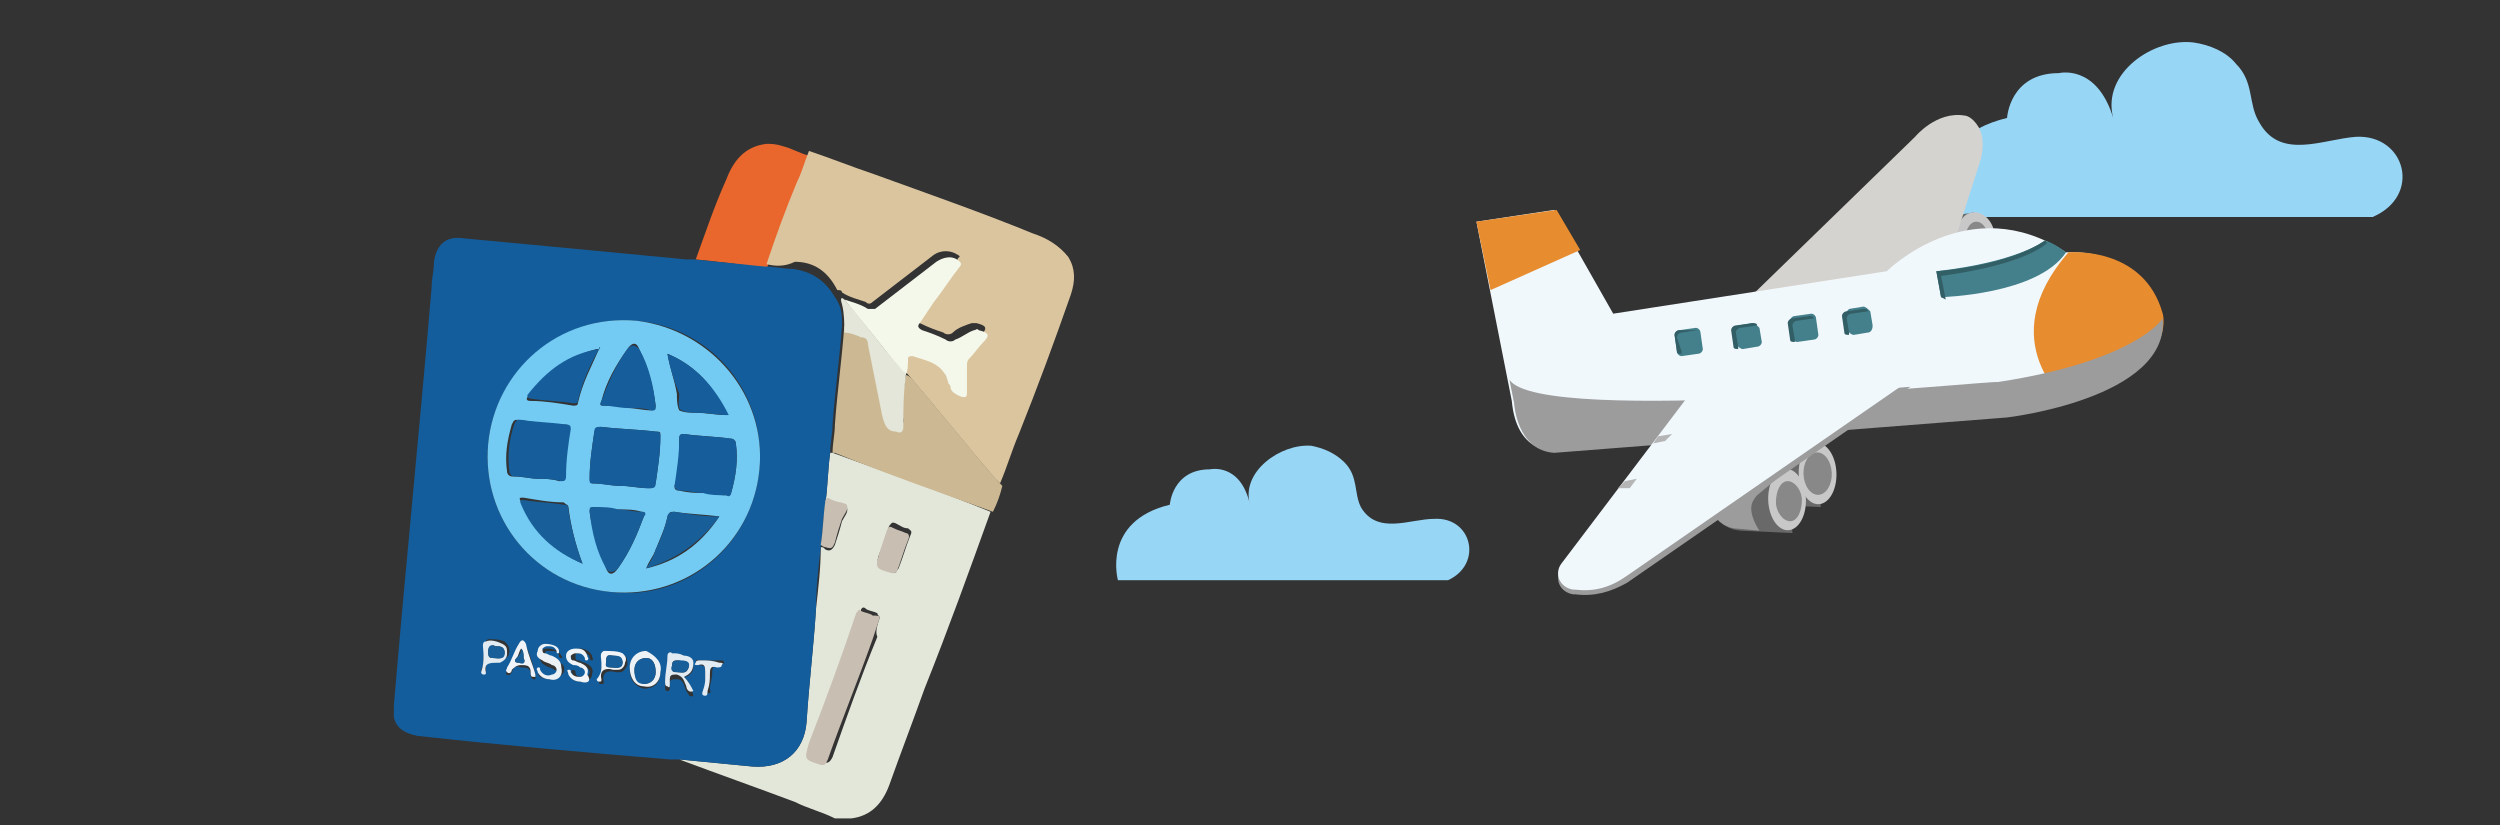 <?xml version="1.0" encoding="utf-8"?>
<!-- Generator: Adobe Illustrator 19.0.0, SVG Export Plug-In . SVG Version: 6.00 Build 0)  -->
<svg version="1.1" id="圖層_1" xmlns="http://www.w3.org/2000/svg" xmlns:xlink="http://www.w3.org/1999/xlink" x="0px" y="0px"
	 viewBox="3 33 106 35" style="enable-background:new 3 33 106 35;" xml:space="preserve">
<rect x="3" y="33" width="106" height="35" fill="#333333" stroke="none"/>
<style type="text/css">
	.st0{fill:#98D6F6;}
	.st1{fill:#696969;}
	.st2{fill:#C8C8C9;}
	.st3{fill:#888888;}
	.st4{fill:#D5D3CF;}
	.st5{fill:#F1F8FC;}
	.st6{fill:#E78C2F;}
	.st7{fill:#44808B;}
	.st8{fill:#325E66;}
	.st9{fill:#9C9C9C;}
	.st10{fill:#B5B5B5;}
	.st11{fill-rule:evenodd;clip-rule:evenodd;fill:#E3E7DA;}
	.st12{fill-rule:evenodd;clip-rule:evenodd;fill:#E9672D;}
	.st13{fill-rule:evenodd;clip-rule:evenodd;fill:#DBC59F;}
	.st14{fill-rule:evenodd;clip-rule:evenodd;fill:#CCB994;}
	.st15{fill-rule:evenodd;clip-rule:evenodd;fill:#135D9C;}
	.st16{fill-rule:evenodd;clip-rule:evenodd;fill:#C8BEB2;}
	.st17{fill-rule:evenodd;clip-rule:evenodd;fill:#F4F8EA;}
	.st18{fill-rule:evenodd;clip-rule:evenodd;fill:#E3E6D9;}
	.st19{fill-rule:evenodd;clip-rule:evenodd;fill:#73CAF3;}
	.st20{fill-rule:evenodd;clip-rule:evenodd;fill:#E2EBF2;}
	.st21{fill-rule:evenodd;clip-rule:evenodd;fill:#ECF1F6;}
	.st22{fill-rule:evenodd;clip-rule:evenodd;fill:#F0F4F8;}
	.st23{fill-rule:evenodd;clip-rule:evenodd;fill:#155E9B;}
	.st24{fill-rule:evenodd;clip-rule:evenodd;fill:#185F99;}
</style>
<g>
	<path class="st0" d="M52.6,54.4c0,0,0.1-1.5,1.7-1.5c0,0,1.3-0.3,1.7,1.5c-0.4-1.4,1.3-2.6,2.6-2.5c0.5,0.1,1,0.3,1.4,0.7
		c0.6,0.6,0.4,1.3,0.7,1.9c0.7,1.2,2.1,0.5,3.1,0.5c1.6-0.1,2.1,1.9,0.6,2.6h-14C50.4,57.6,49.7,55.1,52.6,54.4z"/>
	<path class="st0" d="M88.1,38c0,0,0.1-1.9,2.2-1.9c0,0,1.6-0.4,2.3,1.9c-0.5-1.9,1.7-3.4,3.4-3.2c0.7,0.1,1.4,0.4,1.8,0.9
		c0.8,0.8,0.5,1.7,1,2.5c0.9,1.6,2.7,0.7,4.1,0.6c2.1-0.1,2.8,2.5,0.7,3.4H85.3C85.3,42.1,84.4,38.9,88.1,38z"/>
	<g>
		<g>
			<path class="st1" d="M86.7,42l-2.3,0.4c0,0-0.9,0.2-0.8,1.1c0,0,0,0.9,1.1,1l2.2,0.1L86.7,42z"/>
			<path class="st2" d="M87.6,43.2c0,0.7-0.3,1.3-0.8,1.3c-0.5,0-0.9-0.5-0.9-1.2c0-0.7,0.3-1.3,0.8-1.3
				C87.2,42,87.6,42.5,87.6,43.2z"/>
			<path class="st3" d="M87.4,43.2c0,0.5-0.2,0.9-0.5,0.9c-0.3,0-0.6-0.4-0.6-0.8c0-0.5,0.2-0.9,0.5-0.9
				C87.1,42.4,87.3,42.8,87.4,43.2z"/>
		</g>
		<path class="st4" d="M77.1,45.7l7.1-6.9c0,0,0.9-1.1,2.1-0.9c0,0,0.3,0,0.6,0.5c0.2,0.4,0.2,0.8,0.1,1.3l-2.2,6.9L77.1,45.7z"/>
		<g>
			<path class="st1" d="M80.1,51.9l-2.3,0.4c0,0-0.9,0.2-0.8,1.1c0,0,0,0.9,1.1,1l2.1,0.1L80.1,51.9z"/>
			
				<ellipse transform="matrix(0.999 -3.435019e-002 3.435019e-002 0.999 -1.778 2.784)" class="st2" cx="80.1" cy="53.1" rx="0.8" ry="1.3"/>
			
				<ellipse transform="matrix(0.999 -3.519328e-002 3.519328e-002 0.999 -1.821 2.853)" class="st3" cx="80.1" cy="53.1" rx="0.6" ry="0.9"/>
		</g>
		<g>
			<path class="st1" d="M78.8,53l-2.3,0.4c0,0-0.9,0.2-0.8,1.1c0,0,0,0.9,1.1,1l2.2,0.1L78.8,53z"/>
			
				<ellipse transform="matrix(0.999 -3.611053e-002 3.611053e-002 0.999 -1.907 2.882)" class="st2" cx="78.8" cy="54.2" rx="0.8" ry="1.3"/>
			<path class="st3" d="M79.4,54.2c0,0.5-0.2,0.9-0.5,0.9c-0.3,0-0.6-0.4-0.6-0.8c0-0.5,0.2-0.9,0.5-0.9
				C79.1,53.4,79.4,53.8,79.4,54.2z"/>
		</g>
		<path class="st5" d="M65.6,42.4l3.3-0.5l2.5,4.4l11.6-1.8c0,0,3.5-3.5,7.6-0.8c0,0,3.1-0.3,4,2.6c0,0,0.9,3.2-6.6,4.3l-19.2,1.5
			c0,0-1.5,0.1-1.7-2.1L65.6,42.4z"/>
		<path class="st6" d="M90.7,43.7c0,0,3.2-0.3,4,2.6c0,0,0.7,2.3-4,3.8C90.7,50.1,87.4,47.5,90.7,43.7z"/>
		<polygon class="st6" points="65.6,42.4 69,41.9 70,43.6 66.2,45.3 		"/>
		<path class="st7" d="M89.7,43.2c0,0-1.1,0.9-4.6,1.3l0.2,1.1c0,0,4.1-0.1,5.3-1.9C90.6,43.7,90.1,43.3,89.7,43.2z"/>
		<path class="st8" d="M85.3,45.6l-0.2-1.1c0,0,3-0.2,4.6-1.3l0.1,0.1c0,0-0.8,0.9-4.5,1.4l0.2,1L85.3,45.6z"/>
		<path class="st9" d="M67,49.1l0.2,1c0,0,0.1,2,1.7,2.1l19.2-1.5c0,0,6.9-0.8,6.6-4.2c0,0-1.1,1.8-7,2.7
			C87.7,49.1,68.3,51.1,67,49.1z"/>
		<path class="st9" d="M74.5,50.1l-5.3,7c-0.3,0.4-0.1,1,0.5,1.1l0.1,0c0.8,0.1,1.5-0.1,2.2-0.5L84,49.4L74.5,50.1z"/>
		<path class="st5" d="M74.5,49.9l-5.3,7c-0.3,0.4-0.1,1,0.5,1.1l0.1,0c0.8,0.1,1.5-0.1,2.2-0.6L84,49.1L74.5,49.9z"/>
		<polygon class="st10" points="73.3,51.5 73.9,51.4 73.6,51.7 73.1,51.8 		"/>
		<polygon class="st10" points="71.9,53.4 72.4,53.3 72.1,53.7 71.6,53.7 		"/>
		<g>
			<path class="st7" d="M75,48l-0.7,0.1c-0.1,0-0.2-0.1-0.2-0.2L74,47.2c0-0.1,0.1-0.2,0.2-0.2l0.7-0.1c0.1,0,0.2,0.1,0.2,0.2
				l0.1,0.7C75.2,47.9,75.1,48,75,48z"/>
			<g>
				<path class="st8" d="M74.1,47.3c0-0.1,0.1-0.2,0.2-0.2L75,47c0,0,0,0,0,0C75,47,75,47,74.9,47L74.2,47c-0.1,0-0.2,0.1-0.2,0.2
					l0.1,0.7c0,0.1,0.1,0.1,0.2,0.1c0,0,0,0,0-0.1L74.1,47.3z"/>
			</g>
		</g>
		<g>
			<path class="st7" d="M77.5,47.7l-0.6,0.1c-0.1,0-0.2-0.1-0.3-0.2L76.5,47c0-0.1,0.1-0.2,0.2-0.2l0.6-0.1c0.1,0,0.2,0.1,0.3,0.2
				l0.1,0.6C77.7,47.6,77.6,47.7,77.5,47.7z"/>
			<g>
				<path class="st8" d="M76.6,47.1c0-0.1,0.1-0.2,0.2-0.2l0.7-0.1c0,0,0,0,0,0c0-0.1-0.1-0.1-0.2-0.1l-0.7,0.1
					c-0.1,0-0.2,0.1-0.2,0.2l0.1,0.7c0,0.1,0.1,0.1,0.2,0.1c0,0,0,0,0-0.1L76.6,47.1z"/>
			</g>
		</g>
		<g>
			<path class="st7" d="M79.9,47.4l-0.7,0.1c-0.1,0-0.2-0.1-0.2-0.2l-0.1-0.7c0-0.1,0.1-0.2,0.2-0.2l0.7-0.1c0.1,0,0.2,0.1,0.2,0.2
				l0.1,0.7C80.1,47.3,80,47.4,79.9,47.4z"/>
			<g>
				<path class="st8" d="M79,46.8c0-0.1,0.1-0.2,0.2-0.2l0.7-0.1c0,0,0,0,0,0c0-0.1-0.1-0.1-0.2-0.1l-0.7,0.1
					c-0.1,0-0.2,0.1-0.2,0.2l0.1,0.7c0,0.1,0.1,0.1,0.2,0.1c0,0,0,0,0-0.1L79,46.8z"/>
			</g>
		</g>
		<g>
			<path class="st7" d="M82.2,47.1l-0.6,0.1c-0.1,0-0.2-0.1-0.3-0.2l-0.1-0.6c0-0.1,0.1-0.2,0.2-0.3l0.6-0.1c0.1,0,0.2,0.1,0.3,0.2
				l0.1,0.6C82.4,47,82.3,47.1,82.2,47.1z"/>
			<g>
				<path class="st8" d="M81.3,46.5c0-0.1,0.1-0.2,0.2-0.2l0.7-0.1c0,0,0,0,0,0c0-0.1-0.1-0.1-0.2-0.1l-0.7,0.1
					c-0.1,0-0.2,0.1-0.2,0.2l0.1,0.7c0,0.1,0.1,0.1,0.2,0.1c0,0,0,0,0-0.1L81.3,46.5z"/>
			</g>
		</g>
		<path class="st9" d="M78.7,53l-2.9,2c0,0,0.2,0.3,0.7,0.4l1.1,0.1c0,0-0.5-0.7-0.3-1.2c0,0,0.1-0.2,0.2-0.3L78.7,53z"/>
	</g>
</g>
<g>
	<path class="st11" d="M38.4,67.7c-0.6-0.3-1.1-0.4-1.7-0.7c-1.6-0.6-3.3-1.2-4.9-1.8c1,0.1,2.1,0.2,3.1,0.3
		c1.3,0.1,2.2-0.6,2.3-1.9c0.1-1.6,0.3-3.2,0.4-4.8c0.1-0.9,0.2-1.7,0.2-2.6c0.1,0,0.1,0,0.2,0.1c0.2,0.1,0.3,0,0.4-0.2
		c0.1-0.3,0.2-0.6,0.3-1c0.1-0.2,0.3-0.4,0.2-0.6c-0.1-0.1-0.4-0.2-0.6-0.2c-0.1,0-0.2-0.1-0.3,0c0.1-0.7,0.1-1.4,0.2-2.1
		c0,0,0.1,0,0.1,0c2.2,0.8,4.5,1.6,6.7,2.5c-0.9,2.5-1.8,5-2.8,7.5c-0.5,1.4-1,2.7-1.5,4.1c-0.3,0.8-0.8,1.3-1.6,1.4c0,0,0,0-0.1,0
		C38.9,67.7,38.6,67.7,38.4,67.7z M40.3,59.2c0-0.1-0.1-0.1-0.1-0.2c-0.2-0.1-0.4-0.1-0.5-0.2c-0.1-0.1-0.2,0-0.2,0.1
		c-0.7,1.8-1.4,3.7-2,5.5c-0.2,0.6-0.2,0.6,0.4,0.9c0.2,0.1,0.3,0,0.4-0.2c0.6-1.7,1.2-3.4,1.9-5.1C40.1,59.8,40.2,59.5,40.3,59.2z
		 M40.9,57.3c0.1,0,0.1-0.1,0.2-0.2c0.2-0.5,0.3-0.9,0.5-1.4c0.1-0.2,0-0.2-0.1-0.3c-0.2,0-0.3-0.1-0.5-0.2c-0.2-0.1-0.2,0-0.3,0.1
		c-0.1,0.3-0.2,0.6-0.3,0.9c-0.3,0.7-0.3,0.7,0.5,0.9C40.8,57.2,40.8,57.2,40.9,57.3z"/>
	<path class="st12" d="M32.5,44c0.4-1.1,0.8-2.3,1.3-3.4c0.3-0.8,0.8-1.4,1.7-1.5c0,0,0,0,0,0c0.2,0,0.4,0,0.7,0.1
		c0.4,0.1,0.7,0.3,1.1,0.4c-0.2,0.4-0.3,0.8-0.5,1.3c-0.4,1.1-0.8,2.3-1.3,3.5C34.5,44.2,33.5,44.1,32.5,44z"/>
	<path class="st13" d="M35.5,44.2c0.4-1.2,0.8-2.3,1.3-3.5c0.2-0.4,0.3-0.8,0.5-1.3c0.9,0.3,1.9,0.7,2.8,1c2.2,0.8,4.5,1.6,6.7,2.5
		c0.6,0.2,1.1,0.5,1.5,1c0.3,0.5,0.3,1,0.1,1.6c-0.7,2-1.4,3.9-2.2,5.9c-0.3,0.7-0.5,1.4-0.8,2.1c-0.1-0.1-0.1-0.1-0.2-0.2
		c-1.2-1.4-2.4-2.9-3.6-4.3c-0.1-0.1-0.1-0.2-0.3-0.2c0-0.1,0-0.1,0-0.2c0-0.2,0-0.5,0.1-0.7c0-0.1,0.1-0.2,0.2-0.1
		c0.6,0.2,1.3,0.3,1.5,1.1c0,0.1,0.1,0.1,0.1,0.2c0,0.2,0.2,0.3,0.4,0.4c0.2,0.1,0.3,0,0.3-0.2c0-0.4,0-0.8,0-1.1
		c0-0.1,0.1-0.2,0.1-0.3c0.2-0.2,0.4-0.5,0.6-0.7c0.3-0.3,0.2-0.4-0.2-0.5c-0.1,0-0.1,0-0.2,0c-0.3,0.1-0.6,0.2-0.8,0.4
		c-0.1,0.1-0.3,0.1-0.4,0c-0.3-0.1-0.6-0.2-1-0.4c-0.2-0.1-0.2-0.1-0.1-0.3c0.2-0.3,0.4-0.6,0.6-0.9c0.4-0.5,0.7-1,1.1-1.5
		c0-0.1,0.2-0.1,0-0.2c-0.3-0.2-0.7-0.2-1,0c-0.9,0.7-1.7,1.3-2.6,2c-0.1,0.1-0.2,0.1-0.3,0c-0.3-0.1-0.7-0.2-1-0.4
		c0-0.1-0.1-0.1-0.2-0.1c-0.4-0.8-1-1.2-1.8-1.2C36.3,44.3,35.9,44.3,35.5,44.2z"/>
	<path class="st14" d="M41.4,48.9c0.1,0,0.2,0.1,0.3,0.2c1.2,1.4,2.4,2.9,3.6,4.3c0.1,0.1,0.1,0.1,0.2,0.2c-0.1,0.4-0.2,0.7-0.4,1.1
		c-2.2-0.8-4.5-1.6-6.7-2.5c0,0-0.1,0-0.1,0c0-0.4,0.1-0.8,0.1-1.2c0.1-1.4,0.3-2.8,0.4-4.2c0.2,0,0.5,0.2,0.7,0.2
		c0.2,0,0.3,0.2,0.3,0.3c0.2,1,0.4,2,0.6,3c0.1,0.4,0.2,0.7,0.6,0.7c0,0,0,0,0,0c0.2,0.1,0.3,0.1,0.3-0.2
		C41.2,50.2,41.3,49.6,41.4,48.9z"/>
	<path class="st15" d="M38.7,46.8c-0.1,1.4-0.3,2.8-0.4,4.2c0,0.4-0.1,0.8-0.1,1.2c-0.1,0.7-0.1,1.4-0.2,2.1
		c-0.1,0.6-0.1,1.2-0.2,1.9c-0.1,0.9-0.2,1.7-0.2,2.6c-0.1,1.6-0.3,3.2-0.4,4.8c-0.1,1.3-1,2-2.3,1.9c-1-0.1-2.1-0.2-3.1-0.3
		c-0.1,0-0.2,0-0.4,0c-3.6-0.3-7.1-0.6-10.7-1c-0.5-0.1-0.9-0.3-1-0.8c0-0.2,0-0.4,0-0.5c0.5-5.9,1.1-11.8,1.6-17.7
		c0-0.4,0.1-0.7,0.1-1.1c0.1-0.7,0.5-1.1,1.2-1c3.2,0.3,6.4,0.6,9.5,0.9c0.1,0,0.2,0,0.3,0c1,0.1,2,0.2,3,0.3c0.4,0,0.8,0.1,1.2,0.1
		c0.8,0.1,1.4,0.5,1.8,1.2C38.7,46,38.7,46.4,38.7,46.8z M35.2,52.9c0.3-3.2-2-6-5.2-6.3c-3.2-0.3-6,2.1-6.3,5.2
		c-0.3,3.2,2,6,5.2,6.3C32.1,58.5,34.9,56.1,35.2,52.9z M32,61.7c0.2,0,0.4-0.2,0.4-0.4c0-0.3-0.2-0.3-0.4-0.3c-0.2,0-0.3,0-0.5-0.1
		c-0.1,0-0.2,0-0.2,0.1c0,0.4-0.1,0.7-0.1,1.1c0,0.1,0,0.2,0.1,0.2c0.1,0,0.1-0.1,0.1-0.1c0-0.1,0-0.2,0-0.2c0-0.2,0.1-0.2,0.3-0.2
		c0.3,0,0.3,0.3,0.4,0.5c0.1,0.1,0.1,0.3,0.3,0.2C32.3,62.1,32.2,61.9,32,61.7z M26.3,61.8c0.3,0,0.5-0.1,0.6-0.3
		c0.1-0.3-0.1-0.4-0.4-0.5c-0.1,0-0.2-0.1-0.3-0.1c-0.1,0-0.1-0.1-0.1-0.2c0-0.1,0.1-0.1,0.2-0.1c0.2,0,0.4,0,0.4,0.2
		c0,0.1,0.1,0.1,0.1,0.1c0.1,0,0-0.1,0-0.1c-0.1-0.2-0.3-0.3-0.6-0.3c-0.2,0-0.3,0.1-0.3,0.3c0,0.2,0,0.3,0.2,0.4
		c0.1,0.1,0.3,0.1,0.4,0.2c0.1,0,0.2,0.1,0.2,0.2c0,0.1-0.1,0.2-0.2,0.2c-0.2,0-0.4,0-0.5-0.2c0-0.1-0.1-0.1-0.1-0.1
		c-0.1,0-0.1,0.1,0,0.2C25.9,61.7,26.1,61.8,26.3,61.8z M31,61.5c0-0.4-0.2-0.7-0.6-0.8c-0.4,0-0.7,0.2-0.7,0.7
		c0,0.4,0.2,0.7,0.6,0.8C30.7,62.2,31,62,31,61.5z M27.6,61.9c0.3,0,0.5-0.1,0.5-0.3c0.1-0.3-0.1-0.4-0.3-0.5
		c-0.1,0-0.2-0.1-0.3-0.1c-0.1,0-0.1-0.1-0.1-0.2c0-0.1,0.1-0.1,0.2-0.1c0.2,0,0.4,0,0.4,0.2c0,0.1,0.1,0.1,0.1,0.1
		c0.1,0,0-0.1,0-0.2c-0.1-0.2-0.3-0.3-0.5-0.3c-0.2,0-0.4,0.1-0.4,0.3c0,0.2,0.1,0.3,0.3,0.4c0.1,0,0.2,0.1,0.3,0.1
		c0.1,0,0.2,0.1,0.2,0.2c0,0.1-0.1,0.2-0.2,0.2c-0.2,0-0.4,0-0.4-0.2c0-0.1-0.1-0.1-0.1-0.1c-0.1,0-0.1,0.1,0,0.2
		C27.2,61.8,27.4,61.9,27.6,61.9z M23.5,60.8c0,0.2,0,0.4-0.1,0.6c0,0.1,0,0.1,0.1,0.1c0.1,0,0.1,0,0.1-0.1C23.6,61,23.9,61,24.2,61
		c0,0,0.1,0,0.1,0c0.2-0.1,0.3-0.2,0.3-0.4c0-0.2-0.1-0.3-0.2-0.4c-0.2-0.1-0.5-0.1-0.7-0.1c-0.2,0.1-0.1,0.3-0.1,0.5
		C23.5,60.8,23.5,60.8,23.5,60.8z M28.5,61.3c0,0.2,0,0.4-0.1,0.6c0,0.1,0,0.1,0.1,0.1c0.1,0,0.1,0,0.1-0.1
		c-0.1-0.4,0.2-0.5,0.5-0.4c0.1,0,0.1,0,0.2,0c0.1,0,0.2-0.1,0.3-0.3c0-0.2,0-0.3-0.1-0.4c-0.2-0.1-0.5-0.2-0.8-0.1
		c-0.2,0-0.1,0.3-0.1,0.5C28.5,61.2,28.5,61.2,28.5,61.3z M25.7,61.6c-0.1-0.4-0.2-0.8-0.4-1.2c-0.1-0.2-0.2-0.1-0.3,0
		c-0.2,0.3-0.3,0.7-0.5,1c0,0.1-0.1,0.2,0,0.2c0.1,0.1,0.2-0.1,0.2-0.1c0.1-0.2,0.1-0.3,0.4-0.2c0.2,0,0.4,0,0.4,0.3
		c0,0.1,0,0.1,0.1,0.2c0,0,0.1,0,0.1,0C25.7,61.7,25.7,61.7,25.7,61.6z M32.9,61.8c0,0.1,0,0.2,0,0.4c0,0.1-0.1,0.2,0.1,0.2
		c0.2,0,0.1-0.1,0.1-0.2c0-0.2,0.1-0.4,0.1-0.7c0-0.2,0.1-0.4,0.3-0.3c0.1,0,0.1,0,0.2-0.1c0-0.1-0.1-0.1-0.1-0.1
		C33.2,61,33,61,32.7,61c-0.1,0-0.2-0.1-0.2,0.1c0,0.1,0.1,0.1,0.1,0.1c0.3,0,0.3,0.1,0.3,0.3C32.9,61.6,32.9,61.7,32.9,61.8z"/>
	<path class="st16" d="M40.3,59.2c-0.1,0.3-0.2,0.6-0.3,0.9c-0.6,1.7-1.3,3.4-1.9,5.1c-0.1,0.2-0.1,0.3-0.4,0.2
		c-0.6-0.2-0.6-0.2-0.4-0.9c0.7-1.8,1.4-3.7,2-5.5c0.1-0.1,0.1-0.2,0.2-0.1c0.2,0.1,0.4,0.1,0.5,0.2C40.2,59.1,40.3,59.1,40.3,59.2z
		"/>
	<path class="st16" d="M40.9,57.3c-0.1,0-0.1,0-0.1,0c-0.7-0.2-0.7-0.2-0.5-0.9c0.1-0.3,0.2-0.6,0.3-0.9c0.1-0.2,0.1-0.2,0.3-0.1
		c0.2,0.1,0.3,0.1,0.5,0.2c0.1,0,0.2,0.1,0.1,0.3c-0.2,0.5-0.3,0.9-0.5,1.4C41,57.2,41,57.3,40.9,57.3z"/>
	<path class="st16" d="M37.8,56.1c0.1-0.6,0.1-1.2,0.2-1.9c0.1-0.2,0.2,0,0.3,0c0.2,0.1,0.5,0.1,0.6,0.2c0.1,0.2-0.1,0.4-0.2,0.6
		c-0.1,0.3-0.2,0.6-0.3,1c-0.1,0.2-0.1,0.3-0.4,0.2C38,56.2,37.9,56.2,37.8,56.1z"/>
	<path class="st17" d="M38.8,45.7c0.3,0.1,0.7,0.2,1,0.4c0.1,0,0.2,0,0.3,0c0.9-0.7,1.7-1.3,2.6-2c0.3-0.2,0.7-0.3,1,0
		c0.1,0.1,0,0.2,0,0.2c-0.4,0.5-0.7,1-1.1,1.5c-0.2,0.3-0.4,0.6-0.6,0.9c-0.1,0.1-0.1,0.2,0.1,0.3c0.3,0.1,0.6,0.2,1,0.4
		c0.1,0.1,0.3,0.1,0.4,0c0.3-0.1,0.5-0.3,0.8-0.4c0.1,0,0.1-0.1,0.2,0c0.4,0.1,0.5,0.2,0.2,0.5c-0.2,0.2-0.4,0.5-0.6,0.7
		c-0.1,0.1-0.1,0.2-0.1,0.3c0,0.4,0,0.8,0,1.1c0,0.2,0,0.3-0.3,0.2c-0.2-0.1-0.4-0.2-0.4-0.4c0-0.1-0.1-0.1-0.1-0.2
		c-0.2-0.8-0.9-0.9-1.5-1.1c-0.1,0-0.2,0-0.2,0.1c0,0.2,0,0.5-0.1,0.7c-0.2,0-0.2-0.2-0.3-0.3C40.3,47.5,39.5,46.6,38.8,45.7z"/>
	<path class="st18" d="M38.8,45.7c0.8,0.9,1.5,1.9,2.3,2.8c0.1,0.1,0.1,0.2,0.3,0.3c0,0.1,0,0.1,0,0.2c-0.1,0.7-0.1,1.4-0.1,2.1
		c0,0.2-0.1,0.3-0.3,0.2c0,0,0,0,0,0c-0.4,0-0.5-0.3-0.6-0.7c-0.2-1-0.4-2-0.6-3c0-0.2-0.1-0.3-0.3-0.3c-0.2-0.1-0.5-0.2-0.7-0.2
		c0-0.4,0-0.8-0.1-1.2C38.6,45.6,38.7,45.6,38.8,45.7z"/>
	<path class="st19" d="M35.2,52.9c-0.3,3.2-3.1,5.5-6.3,5.2c-3.2-0.3-5.5-3.1-5.2-6.3c0.3-3.1,3-5.5,6.3-5.2
		C33.2,47,35.5,49.8,35.2,52.9z M28.4,47.8c0,0-0.1,0-0.1,0c-1.2,0.3-2.2,1-2.9,2c-0.1,0.1-0.1,0.2,0.1,0.2c0.6,0,1.2,0.1,1.8,0.2
		c0.1,0,0.2,0,0.2-0.1C27.7,49.2,28.1,48.5,28.4,47.8C28.4,47.8,28.4,47.8,28.4,47.8C28.5,47.7,28.4,47.7,28.4,47.8
		C28.4,47.7,28.4,47.8,28.4,47.8z M31.3,48C31.3,48,31.3,48,31.3,48C31.2,48,31.2,48,31.3,48c0.1,0.6,0.3,1.1,0.4,1.7
		c0,0.2,0,0.5,0.1,0.7c0.2,0.1,0.5,0.1,0.7,0.1c0.4,0,0.9,0.1,1.3,0.1C33.3,49.4,32.5,48.5,31.3,48z M29.3,53.6
		c0.4,0,0.8,0.1,1.2,0.1c0.2,0,0.2,0,0.3-0.2c0.1-0.7,0.2-1.3,0.2-2c0-0.2,0-0.2-0.2-0.2c-0.8-0.1-1.5-0.1-2.3-0.2
		c-0.2,0-0.2,0-0.3,0.2c-0.1,0.7-0.2,1.3-0.2,2c0,0.2,0.1,0.2,0.2,0.2C28.6,53.5,28.9,53.6,29.3,53.6z M32.8,53.9
		c0.3,0,0.6,0.1,1,0.1c0.1,0,0.2,0,0.2-0.1c0.2-0.7,0.3-1.4,0.2-2.1c0-0.1-0.1-0.2-0.2-0.2c-0.7-0.1-1.3-0.1-2-0.2
		c-0.1,0-0.2,0-0.2,0.2c0,0.7,0,1.4-0.2,2c0,0.1,0,0.2,0.2,0.2C32.2,53.9,32.5,53.9,32.8,53.9z M25.8,53.3c0.3,0,0.6,0,0.9,0.1
		c0.2,0,0.3,0,0.2-0.2c0-0.7,0-1.3,0.2-2c0-0.2,0-0.2-0.2-0.2c-0.6,0-1.2-0.1-1.9-0.2c-0.2,0-0.2,0-0.3,0.2c-0.2,0.7-0.3,1.3-0.2,2
		c0,0.1,0.1,0.2,0.2,0.2C25.2,53.2,25.5,53.3,25.8,53.3z M29.2,54.6c-0.3,0-0.7-0.1-1-0.1c-0.1,0-0.2,0-0.2,0.2
		c0.1,0.8,0.4,1.6,0.7,2.4c0.1,0.3,0.3,0.3,0.5,0c0.5-0.7,0.8-1.4,1.1-2.2c0.1-0.2,0-0.2-0.1-0.2C29.9,54.6,29.6,54.6,29.2,54.6z
		 M29.6,50.3c0.3,0,0.7,0.1,1,0.1c0.1,0,0.2,0,0.2-0.2c-0.1-0.8-0.3-1.6-0.7-2.4c-0.1-0.3-0.3-0.3-0.5,0c-0.5,0.7-0.9,1.4-1.1,2.2
		c-0.1,0.2,0,0.2,0.1,0.2C29,50.2,29.3,50.2,29.6,50.3z M27.7,56.9c-0.3-0.8-0.5-1.6-0.6-2.4c0-0.1-0.1-0.1-0.2-0.2
		c-0.6,0-1.1-0.1-1.7-0.2c-0.2,0-0.2,0-0.1,0.2C25.6,55.5,26.4,56.3,27.7,56.9z M33.5,54.9c-0.7-0.1-1.3-0.1-1.9-0.2
		c-0.2,0-0.2,0-0.3,0.2c-0.1,0.5-0.3,0.9-0.5,1.4c-0.1,0.3-0.3,0.5-0.4,0.8C31.7,56.8,32.7,56.1,33.5,54.9z"/>
	<path class="st20" d="M32,61.7c0.2,0.2,0.3,0.4,0.4,0.6c-0.2,0.1-0.3-0.1-0.3-0.2c-0.1-0.2-0.1-0.4-0.4-0.5c-0.2,0-0.3,0-0.3,0.2
		c0,0.1,0,0.2,0,0.2c0,0.1,0,0.2-0.1,0.1c-0.1,0-0.1-0.1-0.1-0.2c0-0.4,0.1-0.7,0.1-1.1c0-0.1,0.1-0.2,0.2-0.1c0.2,0,0.3,0,0.5,0.1
		c0.2,0,0.4,0.1,0.4,0.3C32.4,61.5,32.2,61.6,32,61.7z M31.7,61.5c0.2,0,0.4,0.1,0.5-0.2c0-0.3-0.2-0.2-0.4-0.3
		c-0.2,0-0.3,0-0.3,0.2C31.5,61.5,31.5,61.5,31.7,61.5z"/>
	<path class="st21" d="M26.3,61.8c-0.2,0-0.4-0.1-0.5-0.3c0-0.1-0.1-0.1,0-0.2c0.1,0,0.1,0,0.1,0.1c0.1,0.2,0.3,0.3,0.5,0.2
		c0.1,0,0.2-0.1,0.2-0.2c0-0.1-0.1-0.2-0.2-0.2c-0.1-0.1-0.3-0.1-0.4-0.2c-0.2-0.1-0.3-0.2-0.2-0.4c0-0.2,0.2-0.3,0.3-0.3
		c0.3,0,0.6,0.1,0.6,0.3c0,0.1,0,0.1,0,0.1c-0.1,0-0.1,0-0.1-0.1c-0.1-0.2-0.2-0.2-0.4-0.2c-0.1,0-0.2,0.1-0.2,0.1
		c0,0.1,0,0.2,0.1,0.2c0.1,0,0.2,0.1,0.3,0.1c0.2,0.1,0.4,0.2,0.4,0.5C26.9,61.7,26.6,61.9,26.3,61.8z"/>
	<path class="st21" d="M31,61.5c0,0.4-0.3,0.7-0.7,0.6c-0.4,0-0.6-0.4-0.6-0.8c0-0.4,0.3-0.7,0.7-0.7C30.8,60.8,31.1,61.1,31,61.5z
		 M29.9,61.4c0,0.3,0.1,0.5,0.4,0.6c0.3,0,0.5-0.2,0.5-0.5c0-0.3-0.1-0.6-0.4-0.6C30.1,60.9,29.9,61.1,29.9,61.4z"/>
	<path class="st22" d="M27.6,61.9c-0.2,0-0.4-0.1-0.5-0.3c0-0.1-0.1-0.2,0-0.2c0.1,0,0.1,0,0.1,0.1c0.1,0.2,0.3,0.2,0.4,0.2
		c0.1,0,0.2-0.1,0.2-0.2c0-0.1-0.1-0.2-0.2-0.2c-0.1-0.1-0.2-0.1-0.3-0.1c-0.2-0.1-0.3-0.2-0.3-0.4c0-0.2,0.2-0.3,0.4-0.3
		c0.2,0,0.4,0,0.5,0.3c0,0.1,0.1,0.1,0,0.2c-0.1,0-0.1,0-0.1-0.1c-0.1-0.2-0.2-0.2-0.4-0.2c-0.1,0-0.2,0.1-0.2,0.1
		c0,0.1,0,0.2,0.1,0.2c0.1,0,0.2,0.1,0.3,0.1c0.2,0.1,0.4,0.2,0.3,0.5C28.1,61.9,27.9,62,27.6,61.9z"/>
	<path class="st20" d="M23.5,60.8c0,0,0-0.1,0-0.1c0-0.2-0.1-0.5,0.1-0.5c0.2-0.1,0.5,0,0.7,0.1c0.2,0.1,0.2,0.2,0.2,0.4
		c0,0.2-0.1,0.3-0.3,0.4c0,0-0.1,0-0.1,0c-0.3,0-0.6,0-0.5,0.4c0,0.1,0,0.1-0.1,0.1c-0.1,0-0.1-0.1-0.1-0.1
		C23.5,61.2,23.5,61,23.5,60.8z M24,60.4c-0.1-0.1-0.3,0-0.3,0.2c0,0.2,0,0.3,0.2,0.3c0.2,0,0.4,0.1,0.5-0.2
		C24.4,60.4,24.2,60.4,24,60.4z"/>
	<path class="st22" d="M28.5,61.3c0-0.1,0-0.1,0-0.2c0-0.2-0.1-0.4,0.1-0.5c0.3,0,0.6,0,0.8,0.1c0.1,0.1,0.2,0.2,0.1,0.4
		c0,0.1-0.1,0.3-0.3,0.3c0,0-0.1,0-0.2,0c-0.3-0.1-0.6,0-0.5,0.4c0,0.1,0,0.1-0.1,0.1c-0.1,0-0.1-0.1-0.1-0.1
		C28.4,61.7,28.5,61.5,28.5,61.3z M29,60.8c-0.1,0-0.3-0.1-0.3,0.2c0,0.2,0,0.3,0.2,0.3c0.2,0,0.4,0.1,0.5-0.2
		C29.4,60.9,29.2,60.8,29,60.8z"/>
	<path class="st22" d="M25.7,61.6c0,0.1,0,0.1,0,0.1c0,0-0.1,0-0.1,0c-0.1,0-0.1-0.1-0.1-0.2c0-0.3-0.2-0.3-0.4-0.3
		c-0.2,0-0.3,0.1-0.4,0.2c0,0.1-0.1,0.2-0.2,0.1c-0.1-0.1,0-0.1,0-0.2c0.2-0.3,0.3-0.7,0.5-1c0.1-0.2,0.2-0.2,0.3,0
		C25.4,60.8,25.6,61.2,25.7,61.6z M25.1,60.5c-0.1,0.1-0.1,0.3-0.2,0.4c-0.1,0.1-0.1,0.2,0.1,0.2c0.2,0,0.3,0,0.2-0.2
		C25.2,60.8,25.2,60.6,25.1,60.5z"/>
	<path class="st20" d="M32.9,61.8c0-0.1,0-0.2,0-0.3c0-0.2,0-0.4-0.3-0.3c-0.1,0-0.2,0-0.1-0.1c0-0.1,0.1-0.1,0.2-0.1
		c0.3,0,0.5,0,0.8,0.1c0.1,0,0.2,0,0.1,0.1c0,0.1-0.1,0.1-0.2,0.1c-0.3-0.1-0.3,0.1-0.3,0.3c0,0.2,0,0.4-0.1,0.7
		c0,0.1,0,0.2-0.1,0.2c-0.2,0-0.1-0.2-0.1-0.2C32.9,62,32.9,61.9,32.9,61.8z"/>
	<path class="st23" d="M29.3,53.6c-0.4,0-0.8-0.1-1.1-0.1c-0.2,0-0.2,0-0.2-0.2c0-0.7,0.1-1.3,0.2-2c0-0.2,0.1-0.2,0.3-0.2
		c0.8,0.1,1.5,0.1,2.3,0.2c0.2,0,0.2,0.1,0.2,0.2c0,0.7-0.1,1.3-0.2,2c0,0.2-0.1,0.2-0.3,0.2C30.1,53.7,29.7,53.6,29.3,53.6z"/>
	<path class="st23" d="M32.8,53.9c-0.3,0-0.7-0.1-1-0.1c-0.1,0-0.2-0.1-0.2-0.2c0.1-0.7,0.2-1.3,0.2-2c0-0.1,0-0.2,0.2-0.2
		c0.6,0.1,1.3,0.1,2,0.2c0.1,0,0.2,0.1,0.2,0.2c0.1,0.7,0,1.4-0.2,2.1c0,0.1-0.1,0.2-0.2,0.1C33.5,54,33.1,54,32.8,53.9z"/>
	<path class="st23" d="M25.8,53.3c-0.3,0-0.6-0.1-1-0.1c-0.1,0-0.2-0.1-0.2-0.2c-0.1-0.7,0-1.4,0.2-2c0.1-0.2,0.1-0.2,0.3-0.2
		c0.6,0.1,1.2,0.1,1.9,0.2c0.2,0,0.2,0.1,0.2,0.2c-0.1,0.6-0.2,1.3-0.2,2c0,0.2-0.1,0.2-0.2,0.2C26.4,53.3,26.1,53.3,25.8,53.3z"/>
	<path class="st24" d="M29.2,54.6c0.3,0,0.7,0.1,1,0.1c0.2,0,0.2,0.1,0.1,0.2c-0.3,0.8-0.6,1.5-1.1,2.2c-0.2,0.2-0.4,0.2-0.5,0
		c-0.4-0.7-0.6-1.5-0.7-2.4c0-0.2,0-0.2,0.2-0.2C28.6,54.5,28.9,54.5,29.2,54.6z"/>
	<path class="st23" d="M29.6,50.3c-0.3,0-0.7-0.1-1-0.1c-0.1,0-0.2,0-0.1-0.2c0.3-0.8,0.6-1.5,1.1-2.2c0.2-0.2,0.3-0.2,0.5,0
		c0.4,0.7,0.6,1.5,0.7,2.4c0,0.2,0,0.2-0.2,0.2C30.3,50.3,30,50.3,29.6,50.3z"/>
	<path class="st24" d="M27.7,56.9c-1.2-0.5-2.1-1.3-2.6-2.5c-0.1-0.2,0-0.2,0.1-0.2c0.6,0.1,1.1,0.1,1.7,0.2c0.1,0,0.2,0,0.2,0.2
		C27.2,55.3,27.4,56.1,27.7,56.9z"/>
	<path class="st24" d="M33.5,54.9c-0.8,1.1-1.8,1.8-3.1,2.2c0.2-0.3,0.3-0.5,0.4-0.8c0.2-0.4,0.4-0.9,0.5-1.4c0-0.1,0.1-0.2,0.3-0.2
		C32.2,54.8,32.8,54.9,33.5,54.9z"/>
	<path class="st23" d="M31.3,48c1.2,0.5,2,1.4,2.6,2.6c-0.5,0-0.9-0.1-1.3-0.1c-0.2,0-0.5,0-0.7-0.1c-0.2-0.1-0.1-0.4-0.1-0.7
		C31.6,49.2,31.4,48.6,31.3,48C31.3,48,31.3,48,31.3,48z"/>
	<path class="st23" d="M28.4,47.8c-0.4,0.7-0.7,1.4-0.9,2.2c0,0.1-0.1,0.1-0.2,0.1c-0.6-0.1-1.2-0.1-1.8-0.2c-0.1,0-0.2-0.1-0.1-0.2
		C26.2,48.7,27.1,48,28.4,47.8C28.4,47.7,28.4,47.8,28.4,47.8L28.4,47.8z"/>
	<path class="st23" d="M28.4,47.8C28.4,47.8,28.4,47.7,28.4,47.8C28.4,47.7,28.5,47.7,28.4,47.8C28.4,47.8,28.4,47.8,28.4,47.8
		L28.4,47.8z"/>
	<path class="st23" d="M31.3,48C31.2,48,31.2,48,31.3,48C31.3,48,31.3,48,31.3,48C31.3,48,31.3,48,31.3,48z"/>
	<path class="st24" d="M31.7,61.5c-0.2,0-0.3-0.1-0.2-0.3c0-0.2,0.1-0.2,0.3-0.2c0.2,0,0.5,0,0.4,0.3C32.1,61.6,31.9,61.5,31.7,61.5
		z"/>
	<path class="st23" d="M29.9,61.4c0-0.3,0.2-0.5,0.5-0.5c0.3,0,0.4,0.3,0.4,0.6c0,0.3-0.2,0.5-0.5,0.5C30,62,29.9,61.8,29.9,61.4z"
		/>
	<path class="st24" d="M24,60.4c0.2,0,0.4,0,0.4,0.3c0,0.3-0.3,0.2-0.5,0.2c-0.2,0-0.2-0.1-0.2-0.3C23.7,60.4,23.8,60.3,24,60.4z"/>
	<path class="st24" d="M29,60.8c0.2,0,0.4,0,0.4,0.3c0,0.3-0.3,0.2-0.5,0.2c-0.3,0-0.2-0.1-0.2-0.3C28.7,60.7,28.9,60.8,29,60.8z"/>
	<path class="st24" d="M25.1,60.5c0.1,0.1,0.1,0.2,0.1,0.4c0.1,0.2,0,0.3-0.2,0.2c-0.2,0-0.2-0.1-0.1-0.2
		C25,60.8,25.1,60.7,25.1,60.5z"/>
</g>
</svg>
